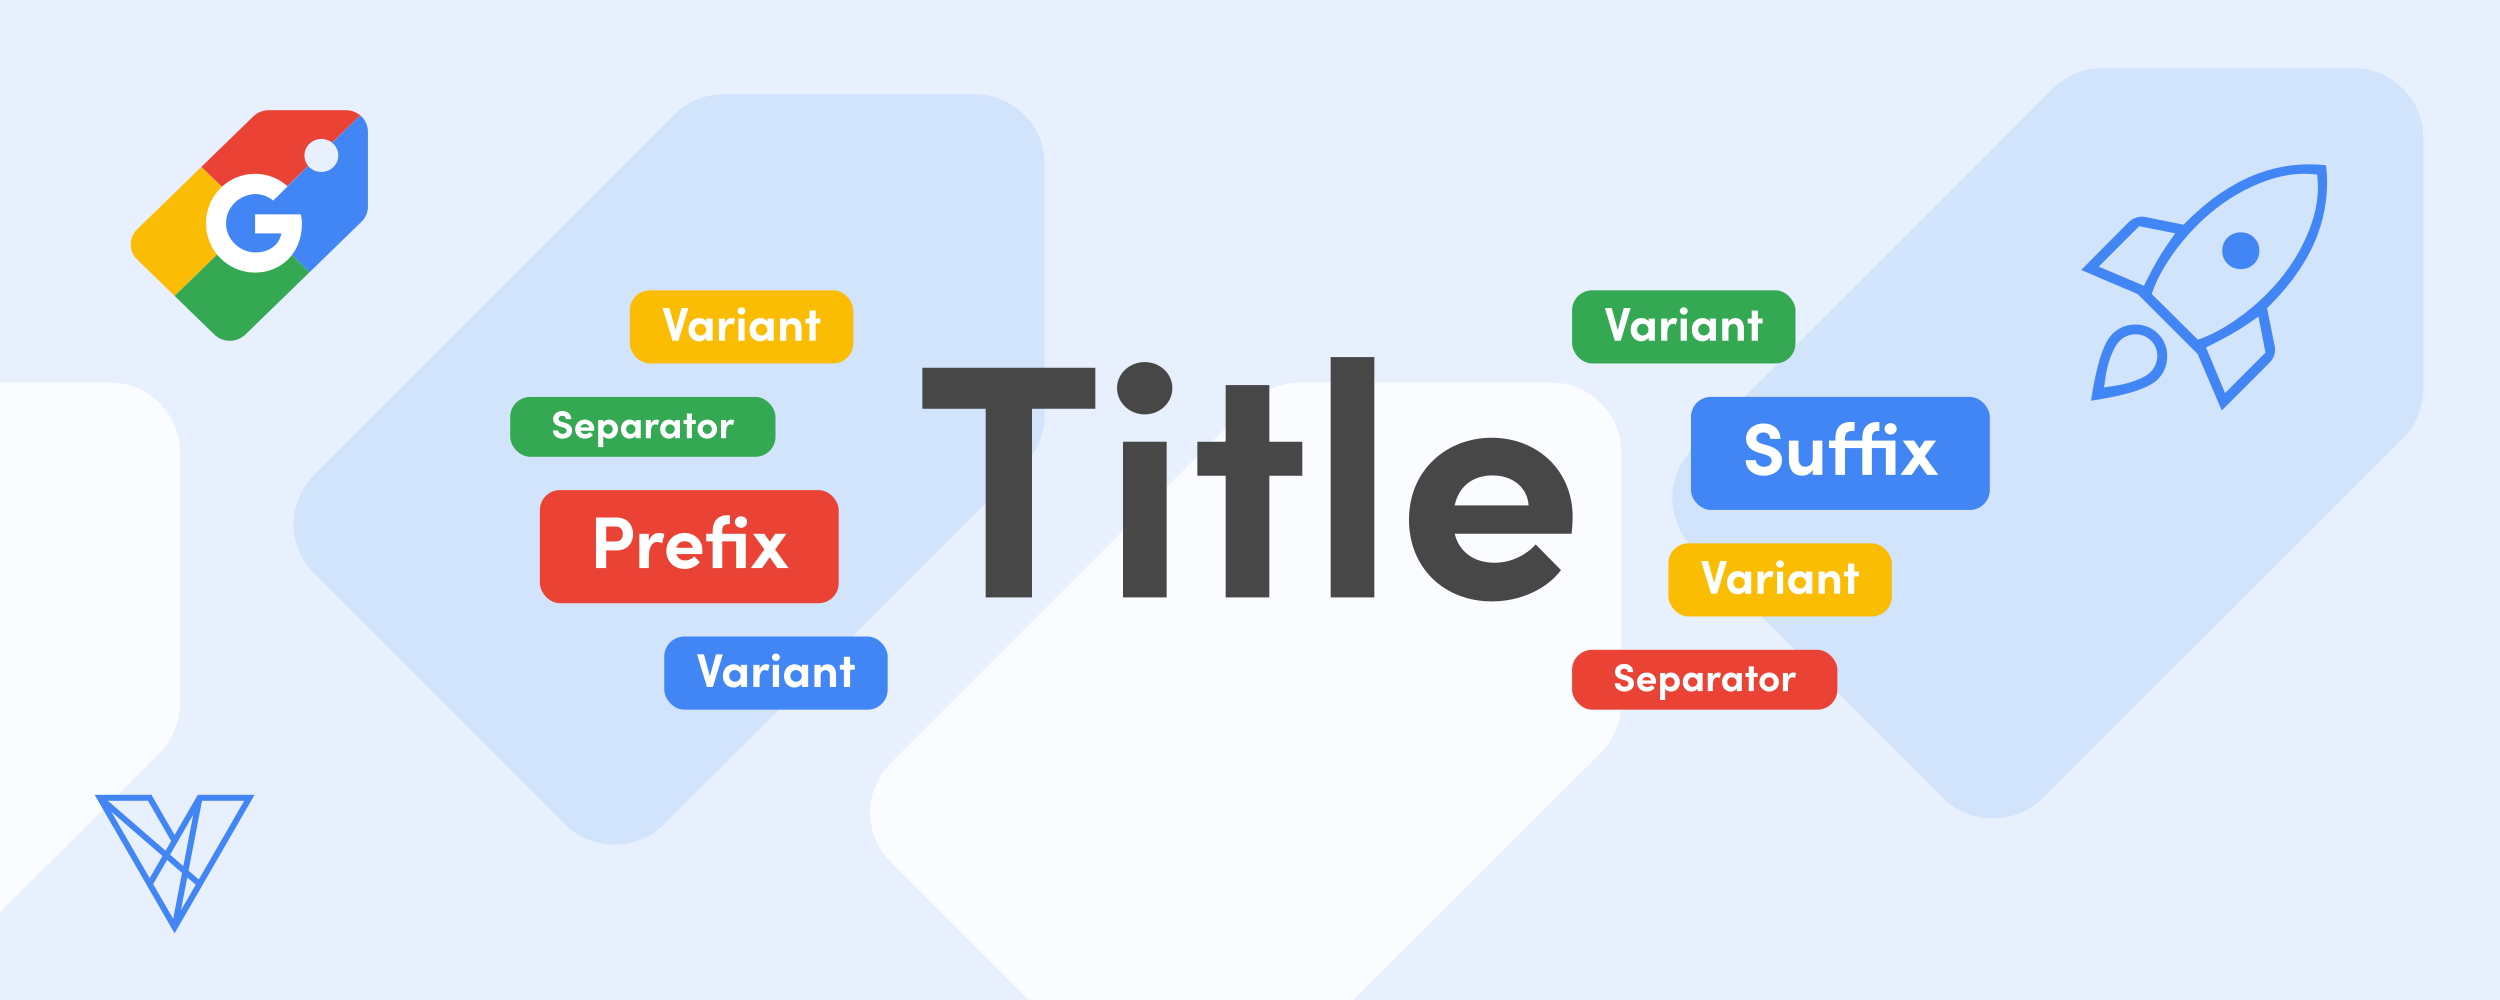 <?xml version="1.0" encoding="UTF-8"?>
<svg xmlns="http://www.w3.org/2000/svg" version="1.1" viewBox="0 0 1500 600">
  <defs>
    <style>
      .cls-1 {
        fill: #4285f4;
      }

      .cls-2, .cls-3, .cls-4 {
        fill-rule: evenodd;
      }

      .cls-2, .cls-5 {
        fill: #fff;
      }

      .cls-6 {
        fill: #474747;
      }

      .cls-7 {
        fill: #fbbc05;
      }

      .cls-3, .cls-8 {
        fill: #ea4335;
      }

      .cls-4, .cls-9 {
        fill: #34a853;
      }

      .cls-10 {
        fill: #d2e3fc;
      }

      .cls-11 {
        fill: #fbbc04;
      }

      .cls-12 {
        fill: #fafcff;
      }

      .cls-13 {
        fill: #e8f0fe;
      }
    </style>
  </defs>
  <!-- Generator: Adobe Illustrator 28.6.0, SVG Export Plug-In . SVG Version: 1.2.0 Build 709)  -->
  <g>
    <g id="bg">
      <rect class="cls-13" width="1500" height="600"/>
      <path class="cls-10" d="M338.97,494.662l-150.187-150.187c-4.201-4.201-7.352-8.927-9.452-14.178-2.101-5.251-3.151-10.503-3.151-15.754s1.05-10.503,3.151-15.754,5.251-9.977,9.452-14.178l215.941-215.941c3.851-3.851,8.315-6.827,13.391-8.927,5.076-2.101,10.415-3.151,16.016-3.151h150.712c11.553,0,21.443,4.114,29.67,12.341,8.227,8.227,12.341,18.117,12.341,29.67v150.712c0,5.601-1.138,11.028-3.413,16.279-2.276,5.251-5.339,9.802-9.19,13.653l-215.941,215.416c-4.201,4.201-8.927,7.264-14.178,9.19-5.251,1.925-10.503,2.888-15.754,2.888s-10.415-.963-15.491-2.888c-5.076-1.925-9.715-4.989-13.916-9.19Z"/>
      <path class="cls-10" d="M1166.142,478.978l-150.187-150.187c-4.201-4.201-7.352-8.927-9.452-14.178-2.101-5.251-3.151-10.503-3.151-15.754s1.05-10.503,3.151-15.754c2.101-5.251,5.251-9.977,9.452-14.178l215.941-215.941c3.851-3.851,8.315-6.827,13.391-8.927,5.076-2.101,10.415-3.151,16.016-3.151h150.712c11.553,0,21.443,4.114,29.67,12.341,8.227,8.227,12.341,18.117,12.341,29.67v150.712c0,5.601-1.138,11.028-3.413,16.279-2.276,5.251-5.339,9.802-9.19,13.653l-215.941,215.416c-4.201,4.201-8.927,7.264-14.178,9.19-5.251,1.925-10.503,2.888-15.754,2.888-5.251,0-10.415-.963-15.491-2.888-5.076-1.925-9.715-4.989-13.916-9.19Z"/>
      <path class="cls-12" d="M95.714,241.865c-8.227-8.227-18.117-12.341-29.67-12.341H0v317.874l95.451-95.219c3.851-3.851,6.914-8.402,9.19-13.653,2.276-5.251,3.413-10.678,3.413-16.279v-150.712c0-11.553-4.114-21.443-12.341-29.67Z"/>
      <path class="cls-12" d="M534.649,517.408l82.592,82.592h194.694l148.181-147.821c3.851-3.851,6.914-8.402,9.19-13.653,2.276-5.251,3.413-10.678,3.413-16.279v-150.712c0-11.553-4.113-21.443-12.341-29.67s-18.117-12.341-29.67-12.341h-150.712c-5.601,0-10.94,1.05-16.016,3.151s-9.54,5.076-13.391,8.927l-215.941,215.941c-4.201,4.201-7.352,8.927-9.452,14.178-2.101,5.251-3.151,10.503-3.151,15.754s1.05,10.503,3.151,15.754c2.1,5.251,5.251,9.977,9.452,14.178Z"/>
    </g>
    <g id="Layer_1">
      <path class="cls-1" d="M118.685,476.861l-13.917,24.104-13.918-24.104h-34.083l48.001,83.139,47.999-83.139h-34.082ZM100.252,516.005l8.958,7.758-5.299,27.537-12.019-20.817,8.36-14.479ZM89.81,526.877l-22.997-39.83,30.663,26.554-7.666,13.276ZM106.33,505.476l9.599-16.626-5.931,30.822-7.908-6.849,4.242-7.346h-.001ZM112.36,526.49l5.059,4.381-8.854,15.336,3.794-19.717ZM113.148,522.398l8.069-41.929h25.302l-27.261,47.22-6.109-5.291ZM102.687,504.576l-3.373,5.842-34.583-29.949h24.037l13.919,24.107Z"/>
      <g>
        <path class="cls-6" d="M657.203,220.652v24.6h-38v113.198h-27.799v-113.198h-38v-24.6h103.798Z"/>
        <path class="cls-6" d="M670.205,232.853c0-8.801,7.6-15.601,16.6-15.601,9.199,0,16.6,6.8,16.6,15.601s-7.4,15.8-16.6,15.8c-9,0-16.6-7-16.6-15.8ZM673.805,358.45v-93.398h26.199v93.398h-26.199Z"/>
        <path class="cls-6" d="M781.4,265.052v20.399h-19.8v72.999h-26.199v-72.999h-17v-20.399h17v-34h26.199v34h19.8Z"/>
        <path class="cls-6" d="M798.398,358.45v-144.198h26.199v144.198h-26.199Z"/>
        <path class="cls-6" d="M942.994,320.251h-70.199c2.801,11,11.601,17.399,24,17.399,9.6,0,18.8-4.399,24.6-11l15.2,15.4c-8.8,11.8-25,18.8-41.399,18.8-28.8,0-49.8-20.2-49.8-49,0-30.199,23-49.199,49.6-49.199,26.8,0,48.599,19,48.599,47.6,0,2.6-.199,5.8-.6,10ZM917.194,303.251c-.8-11-9.8-18-21.6-18-10.8,0-19.999,5.4-22.8,18h44.399Z"/>
      </g>
      <g>
        <path class="cls-1" d="M1395.646,99.185c-14.086-1.632-27.958.079-41.27,5.1-14.635,5.52-28.877,15.143-42.335,28.599l-1.926,1.928-22.712-4.59c-1.87-.369-3.667-.279-5.501.281-1.842.565-3.374,1.478-4.684,2.786l-28.513,28.687,33.893,14.45,36.009,36.009,14.44,33.872,28.698-28.695c1.316-1.319,2.232-2.829,2.794-4.614.556-1.756.641-3.513.271-5.375l-4.59-22.703,1.928-1.926c13.451-13.45,23.034-27.718,28.49-42.411,4.967-13.382,6.646-27.291,5.006-41.397ZM1286.365,171.457l-27.124-11.472,24.249-24.253,21.612,4.244-4.421,6.38c-2.336,3.373-4.507,6.795-6.456,10.173-1.958,3.393-3.885,6.982-5.729,10.666l-2.131,4.262ZM1335.025,235.821l-11.428-27.362,4.242-2.123c3.703-1.852,7.314-3.756,10.73-5.663,3.336-1.86,6.739-3.986,10.112-6.321l6.378-4.411,4.242,21.604-24.277,24.276ZM1383.206,143.468c-5.555,12.03-13.355,23.113-23.186,32.942-5.863,5.863-12.231,11.171-18.934,15.778-6.779,4.659-13.266,8.186-19.288,10.48l-3.059,1.166-27.754-27.508,1.177-3.088c2.295-6.016,5.82-12.506,10.48-19.289,4.609-6.703,9.918-13.073,15.779-18.934,9.827-9.829,20.948-17.631,33.053-23.193,12.34-5.666,23.927-8.167,34.458-7.435l4.408.308.304,4.408c.731,10.535-1.769,22.097-7.44,34.366Z"/>
        <path class="cls-1" d="M1344.486,139.434c-3.26,0-5.787,1.007-7.949,3.168-2.163,2.163-3.168,4.656-3.168,7.847s1.005,5.686,3.168,7.847c2.163,2.163,4.689,3.169,7.949,3.169,3.26,0,5.787-1.007,7.949-3.169,2.159-2.163,3.168-4.656,3.168-7.847,0-3.189-1.009-5.682-3.171-7.848-2.159-2.159-4.686-3.166-7.946-3.166Z"/>
        <path class="cls-1" d="M1294.596,227.672c3.781-3.781,5.644-8.285,5.699-13.769.055-5.443-1.744-9.913-5.496-13.666-3.7-3.698-8.096-5.499-13.432-5.499-.079,0-.157,0-.236.002-5.484.055-9.988,1.918-13.769,5.699-2.766,2.768-5.271,7.749-7.442,14.807-1.939,6.299-3.728,14.756-5.335,25.203,10.444-1.607,18.902-3.396,25.205-5.334,7.058-2.172,12.039-4.677,14.805-7.443ZM1262.398,232.435l1.005-6.775c.592-3.988,1.637-7.984,3.107-11.877,1.645-4.358,3.3-7.278,5.206-9.187l.005-.003c2.523-2.521,5.742-3.908,9.31-4.014,3.675-.061,7.012,1.21,9.614,3.816,2.644,2.64,3.925,6.016,3.705,9.76-.205,3.507-1.625,6.676-4.108,9.161-1.934,1.933-4.879,3.565-9.268,5.14-3.874,1.387-7.843,2.389-11.8,2.976l-6.775,1.005Z"/>
      </g>
      <g id="Layer_1-2" data-name="Layer_1">
        <g id="g1613">
          <path id="path1029" class="cls-3" d="M161.285,66.113c-3.502,0-6.832,1.329-9.308,3.736l-31.2,30.307,12.297,11.956,20.012-4.873,19.413,4.428,12.469-12.124c-3.33-3.929-3.045-9.687.655-13.285s9.622-3.875,13.664-.637l16.907-16.414c-2.42-1.992-5.495-3.099-8.652-3.099h-46.257v.004Z"/>
          <path id="path1211" class="cls-1" d="M216.164,69.241h0l-16.881,16.414c3.33,2.659,4.585,7.058,3.101,10.987s-5.322,6.559-9.622,6.533c-3.075,0-5.922-1.275-7.828-3.598.03.029-.03-.029,0,0l-19.271,18.959-13.72-6.45-15.458,7.972-4.468,13.923,4.468,15.638,15.458,6.726,23.2-3.238,10.562,10.27,31.14-30.307c2.506-2.382,3.929-5.645,3.899-9.05v-45.031c0-3.736-1.678-7.28-4.585-9.742h0l.004-.007Z"/>
          <path id="path1433" class="cls-7" d="M120.777,100.156l-38.459,37.394c-2.506,2.407-3.899,5.703-3.899,9.134-.03,3.405,1.393,6.672,3.899,9.05l22.458,21.836,25.507-24.801-4.442-18.821,7.229-21.811-12.297-11.985.004.004Z"/>
          <path id="path1584" class="cls-4" d="M104.779,177.57l23.799,23.14c2.476,2.407,5.806,3.791,9.308,3.791,3.528-.029,6.888-1.384,9.394-3.791l38.429-37.394-10.562-10.27-22.091,6.227-22.829-6.504s-25.447,24.801-25.447,24.801Z"/>
          <path id="path1508" class="cls-2" d="M180.525,128.58h-27.47v11.457h15.799c-1.48,7.28-7.63,11.457-15.799,11.457-9.963-.331-17.761-8.442-17.42-18.129.315-9.217,7.941-16.607,17.42-16.938,3.985,0,7.828,1.384,10.847,3.904l8.57-8.635c-5.296-4.76-12.21-7.389-19.413-7.418-16.338,0-29.462,13.201-29.462,29.644s13.124,29.644,29.462,29.644c14.746,0,28.125-10.794,28.125-29.644-.03-1.77-.255-3.569-.655-5.343h-.004Z"/>
        </g>
      </g>
      <g>
        <rect class="cls-8" x="323.923" y="294.067" width="179.307" height="67.838" rx="12" ry="12"/>
        <g>
          <path class="cls-5" d="M369.952,310.525c6.865,0,9.901,4.929,9.901,9.901s-3.036,9.813-9.901,9.813h-6.249v10.605h-6.117v-30.32h12.366ZM369.644,324.871c2.949,0,4.049-2.288,4.049-4.444,0-2.2-1.1-4.488-3.96-4.488h-6.029v8.933h5.941Z"/>
          <path class="cls-5" d="M398.596,320.427l-1.32,5.501c-1.232-.66-2.244-.748-2.948-.748-2.949,0-4.973,2.772-4.973,8.625v7.041h-5.765v-20.551h5.721v4.4c1.145-3.433,3.477-4.929,6.029-4.929,1.1,0,2.332.176,3.256.66Z"/>
          <path class="cls-5" d="M421.301,332.44h-15.446c.616,2.421,2.552,3.829,5.281,3.829,2.112,0,4.137-.969,5.413-2.421l3.345,3.389c-1.937,2.597-5.501,4.137-9.109,4.137-6.337,0-10.958-4.445-10.958-10.782,0-6.645,5.061-10.825,10.914-10.825,5.897,0,10.693,4.181,10.693,10.474,0,.572-.044,1.276-.132,2.2ZM415.624,328.7c-.176-2.421-2.156-3.961-4.752-3.961-2.376,0-4.401,1.188-5.017,3.961h9.769Z"/>
          <path class="cls-5" d="M447.481,320.295v20.551h-5.765v-16.062h-8.361v16.062h-5.765v-16.062h-3.873v-4.488h3.873v-1.496c0-6.161,3.168-9.682,9.021-9.682h1.364v5.369h-.836c-2.86,0-3.785,1.54-3.785,3.696v2.112h14.126ZM440.925,313.21c0-1.937,1.672-3.433,3.652-3.433,2.068,0,3.652,1.496,3.652,3.433s-1.584,3.477-3.652,3.477c-1.98,0-3.652-1.54-3.652-3.477Z"/>
          <path class="cls-5" d="M473.133,340.846h-6.733l-4.533-6.557-4.621,6.557h-6.777l8.141-11.134-6.777-9.417h6.821l3.256,4.753,3.168-4.753h6.777l-6.777,9.417,8.053,11.134Z"/>
        </g>
      </g>
      <g>
        <rect class="cls-1" x="1014.575" y="238.132" width="179.307" height="67.838" rx="12" ry="12"/>
        <g>
          <path class="cls-5" d="M1047.381,276.11h6.117c.044,2.156,2.156,3.96,4.973,3.96,2.729,0,4.533-1.496,4.533-3.652,0-1.672-1.232-2.86-3.829-3.652l-3.696-1.057c-6.645-1.76-7.833-5.765-7.833-8.493,0-5.412,4.665-9.153,10.474-9.153,5.721,0,10.121,3.477,10.121,9.241h-6.117c0-2.156-1.496-3.828-4.137-3.828-2.376,0-4.18,1.584-4.18,3.608,0,.748.22,2.288,3.389,3.213l3.388.968c4.577,1.364,8.581,3.696,8.581,8.846,0,6.028-5.148,9.329-10.869,9.329-6.469,0-10.914-4.005-10.914-9.329Z"/>
          <path class="cls-5" d="M1087.644,264.36h5.765v20.551h-5.765v-3.345c-.88,2.685-4.137,3.873-6.161,3.873-5.369,0-8.186-3.608-8.141-9.77v-11.31h5.765v11.001c0,3.213,1.937,4.709,3.916,4.709,2.068,0,4.621-1.144,4.621-4.841v-10.869Z"/>
          <path class="cls-5" d="M1137.278,264.36v20.551h-5.765v-16.062h-8.361v16.062h-5.765v-16.062h-10.386v16.062h-5.765v-16.062h-3.873v-4.488h3.873v-1.496c0-6.161,3.168-9.682,9.021-9.682h2.465v5.369h-1.32c-3.301,0-4.356,1.804-4.4,4.269v1.54h10.386v-1.496c0-6.161,3.168-9.682,9.021-9.682h1.188v5.369h-.836c-2.729,0-3.608,1.628-3.608,3.872v1.937h14.126ZM1130.721,257.275c0-1.937,1.673-3.433,3.653-3.433,2.068,0,3.652,1.496,3.652,3.433s-1.584,3.477-3.652,3.477c-1.98,0-3.653-1.54-3.653-3.477Z"/>
          <path class="cls-5" d="M1162.928,284.911h-6.733l-4.532-6.557-4.621,6.557h-6.777l8.142-11.134-6.777-9.417h6.821l3.256,4.753,3.169-4.753h6.777l-6.777,9.417,8.054,11.134Z"/>
        </g>
      </g>
      <g>
        <rect class="cls-1" x="398.561" y="381.928" width="134.036" height="43.885" rx="12" ry="12"/>
        <g>
          <path class="cls-5" d="M429.57,392.582h4.126l-5.948,19.607h-3.557l-5.948-19.607h4.098l3.614,13.233,3.614-13.233Z"/>
          <path class="cls-5" d="M444.513,398.899h3.728v13.29h-3.728v-1.906c-.882,1.365-2.589,2.248-4.382,2.248-3.671,0-6.403-2.846-6.403-6.973s2.675-7,6.488-7c1.708,0,3.415.739,4.297,2.105v-1.765ZM444.399,405.559c0-2.021-1.622-3.528-3.472-3.528-1.935,0-3.387,1.594-3.387,3.528,0,1.85,1.452,3.501,3.415,3.501,1.878,0,3.443-1.594,3.443-3.501Z"/>
          <path class="cls-5" d="M461.706,398.985l-.854,3.557c-.797-.427-1.451-.483-1.907-.483-1.907,0-3.216,1.793-3.216,5.577v4.554h-3.728v-13.29h3.699v2.846c.74-2.22,2.248-3.187,3.899-3.187.711,0,1.508.113,2.105.427Z"/>
          <path class="cls-5" d="M463.188,394.318c0-1.253,1.081-2.22,2.362-2.22,1.309,0,2.362.967,2.362,2.22s-1.053,2.248-2.362,2.248c-1.281,0-2.362-.996-2.362-2.248ZM463.7,412.189v-13.29h3.728v13.29h-3.728Z"/>
          <path class="cls-5" d="M481.174,398.899h3.728v13.29h-3.728v-1.906c-.882,1.365-2.589,2.248-4.382,2.248-3.671,0-6.403-2.846-6.403-6.973s2.675-7,6.488-7c1.708,0,3.415.739,4.297,2.105v-1.765ZM481.061,405.559c0-2.021-1.622-3.528-3.472-3.528-1.935,0-3.387,1.594-3.387,3.528,0,1.85,1.452,3.501,3.415,3.501,1.878,0,3.443-1.594,3.443-3.501Z"/>
          <path class="cls-5" d="M501.639,404.904v7.285h-3.728v-7.086c0-2.077-1.252-3.017-2.533-3.017-1.337,0-2.988.712-2.988,3.131v6.972h-3.728v-13.29h3.728v2.163c.626-1.736,2.704-2.504,3.984-2.504,3.472,0,5.293,2.361,5.265,6.346Z"/>
          <path class="cls-5" d="M512.883,398.899v2.903h-2.817v10.387h-3.728v-10.387h-2.419v-2.903h2.419v-4.838h3.728v4.838h2.817Z"/>
        </g>
      </g>
      <g>
        <rect class="cls-9" x="943.251" y="174.187" width="134.036" height="43.885" rx="12" ry="12"/>
        <g>
          <path class="cls-5" d="M974.261,184.841h4.126l-5.947,19.607h-3.558l-5.947-19.607h4.098l3.614,13.233,3.614-13.233Z"/>
          <path class="cls-5" d="M989.204,191.158h3.728v13.29h-3.728v-1.906c-.882,1.365-2.59,2.248-4.383,2.248-3.671,0-6.402-2.846-6.402-6.973s2.675-7,6.488-7c1.707,0,3.415.739,4.297,2.105v-1.765ZM989.09,197.817c0-2.021-1.622-3.528-3.472-3.528-1.935,0-3.387,1.594-3.387,3.528,0,1.85,1.452,3.501,3.415,3.501,1.879,0,3.443-1.594,3.443-3.501Z"/>
          <path class="cls-5" d="M1006.396,191.244l-.854,3.557c-.797-.427-1.451-.483-1.907-.483-1.906,0-3.216,1.793-3.216,5.577v4.554h-3.728v-13.29h3.699v2.846c.74-2.22,2.248-3.187,3.899-3.187.711,0,1.508.113,2.105.427Z"/>
          <path class="cls-5" d="M1007.879,186.577c0-1.253,1.081-2.22,2.361-2.22,1.31,0,2.362.967,2.362,2.22s-1.053,2.248-2.362,2.248c-1.28,0-2.361-.996-2.361-2.248ZM1008.391,204.448v-13.29h3.728v13.29h-3.728Z"/>
          <path class="cls-5" d="M1025.865,191.158h3.728v13.29h-3.728v-1.906c-.882,1.365-2.59,2.248-4.383,2.248-3.671,0-6.402-2.846-6.402-6.973s2.675-7,6.488-7c1.707,0,3.415.739,4.297,2.105v-1.765ZM1025.751,197.817c0-2.021-1.622-3.528-3.472-3.528-1.935,0-3.387,1.594-3.387,3.528,0,1.85,1.452,3.501,3.415,3.501,1.879,0,3.443-1.594,3.443-3.501Z"/>
          <path class="cls-5" d="M1046.33,197.163v7.285h-3.729v-7.086c0-2.077-1.252-3.017-2.532-3.017-1.338,0-2.988.712-2.988,3.131v6.972h-3.728v-13.29h3.728v2.163c.626-1.736,2.703-2.504,3.984-2.504,3.472,0,5.293,2.361,5.265,6.346Z"/>
          <path class="cls-5" d="M1057.574,191.158v2.903h-2.817v10.387h-3.729v-10.387h-2.419v-2.903h2.419v-4.838h3.729v4.838h2.817Z"/>
        </g>
      </g>
      <g>
        <rect class="cls-11" x="1001.052" y="325.993" width="134.036" height="43.885" rx="12" ry="12"/>
        <g>
          <path class="cls-5" d="M1032.062,336.646h4.126l-5.947,19.607h-3.558l-5.947-19.607h4.098l3.614,13.233,3.614-13.233Z"/>
          <path class="cls-5" d="M1047.005,342.964h3.728v13.29h-3.728v-1.906c-.882,1.365-2.59,2.248-4.383,2.248-3.671,0-6.402-2.846-6.402-6.973s2.675-7,6.488-7c1.707,0,3.415.739,4.297,2.105v-1.765ZM1046.891,349.623c0-2.021-1.622-3.528-3.472-3.528-1.935,0-3.387,1.594-3.387,3.528,0,1.85,1.452,3.501,3.415,3.501,1.879,0,3.443-1.594,3.443-3.501Z"/>
          <path class="cls-5" d="M1064.197,343.05l-.854,3.557c-.797-.427-1.451-.483-1.907-.483-1.906,0-3.216,1.793-3.216,5.577v4.554h-3.728v-13.29h3.699v2.846c.74-2.22,2.248-3.187,3.899-3.187.711,0,1.508.113,2.105.427Z"/>
          <path class="cls-5" d="M1065.68,338.383c0-1.253,1.081-2.22,2.361-2.22,1.31,0,2.362.967,2.362,2.22s-1.053,2.248-2.362,2.248c-1.28,0-2.361-.996-2.361-2.248ZM1066.191,356.254v-13.29h3.728v13.29h-3.728Z"/>
          <path class="cls-5" d="M1083.666,342.964h3.728v13.29h-3.728v-1.906c-.882,1.365-2.59,2.248-4.383,2.248-3.671,0-6.402-2.846-6.402-6.973s2.675-7,6.488-7c1.707,0,3.415.739,4.297,2.105v-1.765ZM1083.552,349.623c0-2.021-1.622-3.528-3.472-3.528-1.935,0-3.387,1.594-3.387,3.528,0,1.85,1.452,3.501,3.415,3.501,1.879,0,3.443-1.594,3.443-3.501Z"/>
          <path class="cls-5" d="M1104.131,348.969v7.285h-3.729v-7.086c0-2.077-1.252-3.017-2.532-3.017-1.338,0-2.988.712-2.988,3.131v6.972h-3.728v-13.29h3.728v2.163c.626-1.736,2.703-2.504,3.984-2.504,3.472,0,5.293,2.361,5.265,6.346Z"/>
          <path class="cls-5" d="M1115.375,342.964v2.903h-2.817v10.387h-3.729v-10.387h-2.419v-2.903h2.419v-4.838h3.729v4.838h2.817Z"/>
        </g>
      </g>
      <g>
        <rect class="cls-11" x="377.902" y="174.187" width="134.036" height="43.885" rx="12" ry="12"/>
        <g>
          <path class="cls-5" d="M408.912,184.841h4.126l-5.948,19.607h-3.557l-5.948-19.607h4.098l3.614,13.233,3.614-13.233Z"/>
          <path class="cls-5" d="M423.855,191.158h3.728v13.29h-3.728v-1.906c-.882,1.365-2.589,2.248-4.382,2.248-3.671,0-6.403-2.846-6.403-6.973s2.675-7,6.488-7c1.708,0,3.415.739,4.297,2.105v-1.765ZM423.742,197.817c0-2.021-1.622-3.528-3.472-3.528-1.935,0-3.387,1.594-3.387,3.528,0,1.85,1.452,3.501,3.415,3.501,1.878,0,3.443-1.594,3.443-3.501Z"/>
          <path class="cls-5" d="M441.048,191.244l-.854,3.557c-.797-.427-1.451-.483-1.907-.483-1.907,0-3.216,1.793-3.216,5.577v4.554h-3.728v-13.29h3.699v2.846c.74-2.22,2.248-3.187,3.899-3.187.711,0,1.508.113,2.105.427Z"/>
          <path class="cls-5" d="M442.53,186.577c0-1.253,1.081-2.22,2.362-2.22,1.309,0,2.362.967,2.362,2.22s-1.053,2.248-2.362,2.248c-1.281,0-2.362-.996-2.362-2.248ZM443.042,204.448v-13.29h3.728v13.29h-3.728Z"/>
          <path class="cls-5" d="M460.517,191.158h3.728v13.29h-3.728v-1.906c-.882,1.365-2.589,2.248-4.382,2.248-3.671,0-6.403-2.846-6.403-6.973s2.675-7,6.488-7c1.708,0,3.415.739,4.297,2.105v-1.765ZM460.403,197.817c0-2.021-1.622-3.528-3.472-3.528-1.935,0-3.387,1.594-3.387,3.528,0,1.85,1.452,3.501,3.415,3.501,1.878,0,3.443-1.594,3.443-3.501Z"/>
          <path class="cls-5" d="M480.981,197.163v7.285h-3.728v-7.086c0-2.077-1.252-3.017-2.533-3.017-1.337,0-2.988.712-2.988,3.131v6.972h-3.728v-13.29h3.728v2.163c.626-1.736,2.704-2.504,3.984-2.504,3.472,0,5.293,2.361,5.265,6.346Z"/>
          <path class="cls-5" d="M492.226,191.158v2.903h-2.817v10.387h-3.728v-10.387h-2.419v-2.903h2.419v-4.838h3.728v4.838h2.817Z"/>
        </g>
      </g>
      <g>
        <rect class="cls-8" x="943.251" y="389.898" width="159.174" height="35.915" rx="12" ry="12"/>
        <g>
          <path class="cls-5" d="M968.852,410.004h3.238c.023,1.142,1.142,2.097,2.633,2.097,1.445,0,2.4-.792,2.4-1.934,0-.886-.652-1.515-2.027-1.934l-1.957-.56c-3.519-.932-4.147-3.052-4.147-4.497,0-2.865,2.47-4.846,5.545-4.846,3.029,0,5.359,1.84,5.359,4.893h-3.238c0-1.142-.793-2.027-2.19-2.027-1.259,0-2.214.839-2.214,1.911,0,.396.116,1.211,1.794,1.7l1.794.513c2.424.723,4.544,1.958,4.544,4.684,0,3.192-2.726,4.939-5.755,4.939-3.426,0-5.778-2.12-5.778-4.939Z"/>
          <path class="cls-5" d="M993.616,410.214h-8.179c.326,1.281,1.352,2.027,2.797,2.027,1.118,0,2.189-.513,2.865-1.282l1.771,1.795c-1.025,1.374-2.913,2.189-4.823,2.189-3.355,0-5.802-2.353-5.802-5.708,0-3.519,2.679-5.732,5.778-5.732,3.122,0,5.662,2.214,5.662,5.546,0,.303-.023.676-.07,1.165ZM990.61,408.233c-.093-1.281-1.142-2.098-2.517-2.098-1.258,0-2.33.63-2.656,2.098h5.173Z"/>
          <path class="cls-5" d="M1007.919,409.212c0,3.519-2.54,5.731-5.336,5.731-1.234,0-2.726-.513-3.495-1.631v6.688h-3.052v-16.217h3.052v1.328c.77-1.096,2.261-1.608,3.495-1.608,2.796,0,5.336,2.237,5.336,5.709ZM1004.797,409.235c0-1.608-1.259-2.89-2.796-2.89-1.491,0-2.819,1.235-2.819,2.89s1.397,2.865,2.819,2.865c1.537,0,2.796-1.258,2.796-2.865Z"/>
          <path class="cls-5" d="M1018.517,403.783h3.053v10.881h-3.053v-1.562c-.722,1.119-2.12,1.841-3.588,1.841-3.006,0-5.242-2.33-5.242-5.708s2.189-5.732,5.312-5.732c1.397,0,2.796.606,3.518,1.725v-1.444ZM1018.424,409.235c0-1.654-1.328-2.89-2.843-2.89-1.584,0-2.772,1.305-2.772,2.89,0,1.515,1.188,2.865,2.796,2.865,1.538,0,2.819-1.305,2.819-2.865Z"/>
          <path class="cls-5" d="M1032.587,403.853l-.699,2.913c-.652-.35-1.188-.396-1.562-.396-1.561,0-2.633,1.468-2.633,4.566v3.729h-3.052v-10.881h3.028v2.33c.606-1.817,1.841-2.61,3.192-2.61.583,0,1.235.094,1.725.35Z"/>
          <path class="cls-5" d="M1042.067,403.783h3.053v10.881h-3.053v-1.562c-.722,1.119-2.12,1.841-3.588,1.841-3.006,0-5.242-2.33-5.242-5.708s2.189-5.732,5.312-5.732c1.397,0,2.796.606,3.518,1.725v-1.444ZM1041.975,409.235c0-1.654-1.328-2.89-2.843-2.89-1.584,0-2.772,1.305-2.772,2.89,0,1.515,1.188,2.865,2.796,2.865,1.538,0,2.819-1.305,2.819-2.865Z"/>
          <path class="cls-5" d="M1054.6,403.783v2.376h-2.307v8.505h-3.053v-8.505h-1.98v-2.376h1.98v-3.961h3.053v3.961h2.307Z"/>
          <path class="cls-5" d="M1055.646,409.235c0-3.448,2.749-5.732,5.848-5.732s5.849,2.284,5.849,5.732c0,3.425-2.749,5.708-5.849,5.708s-5.848-2.283-5.848-5.708ZM1064.244,409.235c0-1.701-1.235-2.89-2.75-2.89s-2.749,1.188-2.749,2.89c0,1.678,1.235,2.865,2.749,2.865s2.75-1.188,2.75-2.865Z"/>
          <path class="cls-5" d="M1077.686,403.853l-.699,2.913c-.652-.35-1.188-.396-1.562-.396-1.561,0-2.633,1.468-2.633,4.566v3.729h-3.052v-10.881h3.028v2.33c.606-1.817,1.841-2.61,3.192-2.61.583,0,1.235.094,1.725.35Z"/>
        </g>
      </g>
      <g>
        <rect class="cls-9" x="306.118" y="238.158" width="159.174" height="35.915" rx="12" ry="12"/>
        <g>
          <path class="cls-5" d="M331.718,258.264h3.238c.023,1.142,1.142,2.097,2.633,2.097,1.445,0,2.4-.792,2.4-1.934,0-.886-.652-1.515-2.027-1.934l-1.957-.56c-3.519-.932-4.147-3.052-4.147-4.497,0-2.865,2.47-4.846,5.545-4.846,3.029,0,5.359,1.84,5.359,4.893h-3.238c0-1.142-.793-2.027-2.19-2.027-1.259,0-2.214.839-2.214,1.911,0,.396.116,1.211,1.794,1.7l1.794.513c2.424.723,4.544,1.958,4.544,4.684,0,3.192-2.726,4.939-5.755,4.939-3.426,0-5.778-2.12-5.778-4.939Z"/>
          <path class="cls-5" d="M356.483,258.474h-8.179c.326,1.281,1.352,2.027,2.797,2.027,1.118,0,2.189-.513,2.865-1.282l1.771,1.795c-1.025,1.374-2.913,2.189-4.823,2.189-3.355,0-5.802-2.353-5.802-5.708,0-3.519,2.679-5.732,5.778-5.732,3.122,0,5.662,2.214,5.662,5.546,0,.303-.023.676-.07,1.165ZM353.477,256.493c-.093-1.281-1.142-2.098-2.517-2.098-1.258,0-2.33.63-2.656,2.098h5.173Z"/>
          <path class="cls-5" d="M370.786,257.472c0,3.519-2.54,5.731-5.336,5.731-1.234,0-2.726-.513-3.495-1.631v6.688h-3.052v-16.217h3.052v1.328c.77-1.096,2.261-1.608,3.495-1.608,2.796,0,5.336,2.237,5.336,5.709ZM367.664,257.495c0-1.608-1.259-2.89-2.796-2.89-1.491,0-2.819,1.235-2.819,2.89s1.397,2.865,2.819,2.865c1.537,0,2.796-1.258,2.796-2.865Z"/>
          <path class="cls-5" d="M381.383,252.043h3.053v10.881h-3.053v-1.562c-.722,1.119-2.12,1.841-3.588,1.841-3.006,0-5.242-2.33-5.242-5.708s2.189-5.732,5.312-5.732c1.397,0,2.796.606,3.518,1.725v-1.444ZM381.291,257.495c0-1.654-1.328-2.89-2.843-2.89-1.584,0-2.772,1.305-2.772,2.89,0,1.515,1.188,2.865,2.796,2.865,1.538,0,2.819-1.305,2.819-2.865Z"/>
          <path class="cls-5" d="M395.454,252.112l-.699,2.913c-.652-.35-1.188-.396-1.562-.396-1.561,0-2.633,1.468-2.633,4.566v3.729h-3.052v-10.881h3.028v2.33c.606-1.817,1.841-2.61,3.192-2.61.583,0,1.235.094,1.725.35Z"/>
          <path class="cls-5" d="M404.934,252.043h3.053v10.881h-3.053v-1.562c-.722,1.119-2.12,1.841-3.588,1.841-3.006,0-5.242-2.33-5.242-5.708s2.189-5.732,5.312-5.732c1.397,0,2.796.606,3.518,1.725v-1.444ZM404.841,257.495c0-1.654-1.328-2.89-2.843-2.89-1.584,0-2.772,1.305-2.772,2.89,0,1.515,1.188,2.865,2.796,2.865,1.538,0,2.819-1.305,2.819-2.865Z"/>
          <path class="cls-5" d="M417.466,252.043v2.376h-2.307v8.505h-3.053v-8.505h-1.98v-2.376h1.98v-3.961h3.053v3.961h2.307Z"/>
          <path class="cls-5" d="M418.513,257.495c0-3.448,2.749-5.732,5.848-5.732s5.849,2.284,5.849,5.732c0,3.425-2.749,5.708-5.849,5.708s-5.848-2.283-5.848-5.708ZM427.111,257.495c0-1.701-1.235-2.89-2.75-2.89s-2.749,1.188-2.749,2.89c0,1.678,1.235,2.865,2.749,2.865s2.75-1.188,2.75-2.865Z"/>
          <path class="cls-5" d="M440.552,252.112l-.699,2.913c-.652-.35-1.188-.396-1.562-.396-1.561,0-2.633,1.468-2.633,4.566v3.729h-3.052v-10.881h3.028v2.33c.606-1.817,1.841-2.61,3.192-2.61.583,0,1.235.094,1.725.35Z"/>
        </g>
      </g>
    </g>
  </g>
</svg>